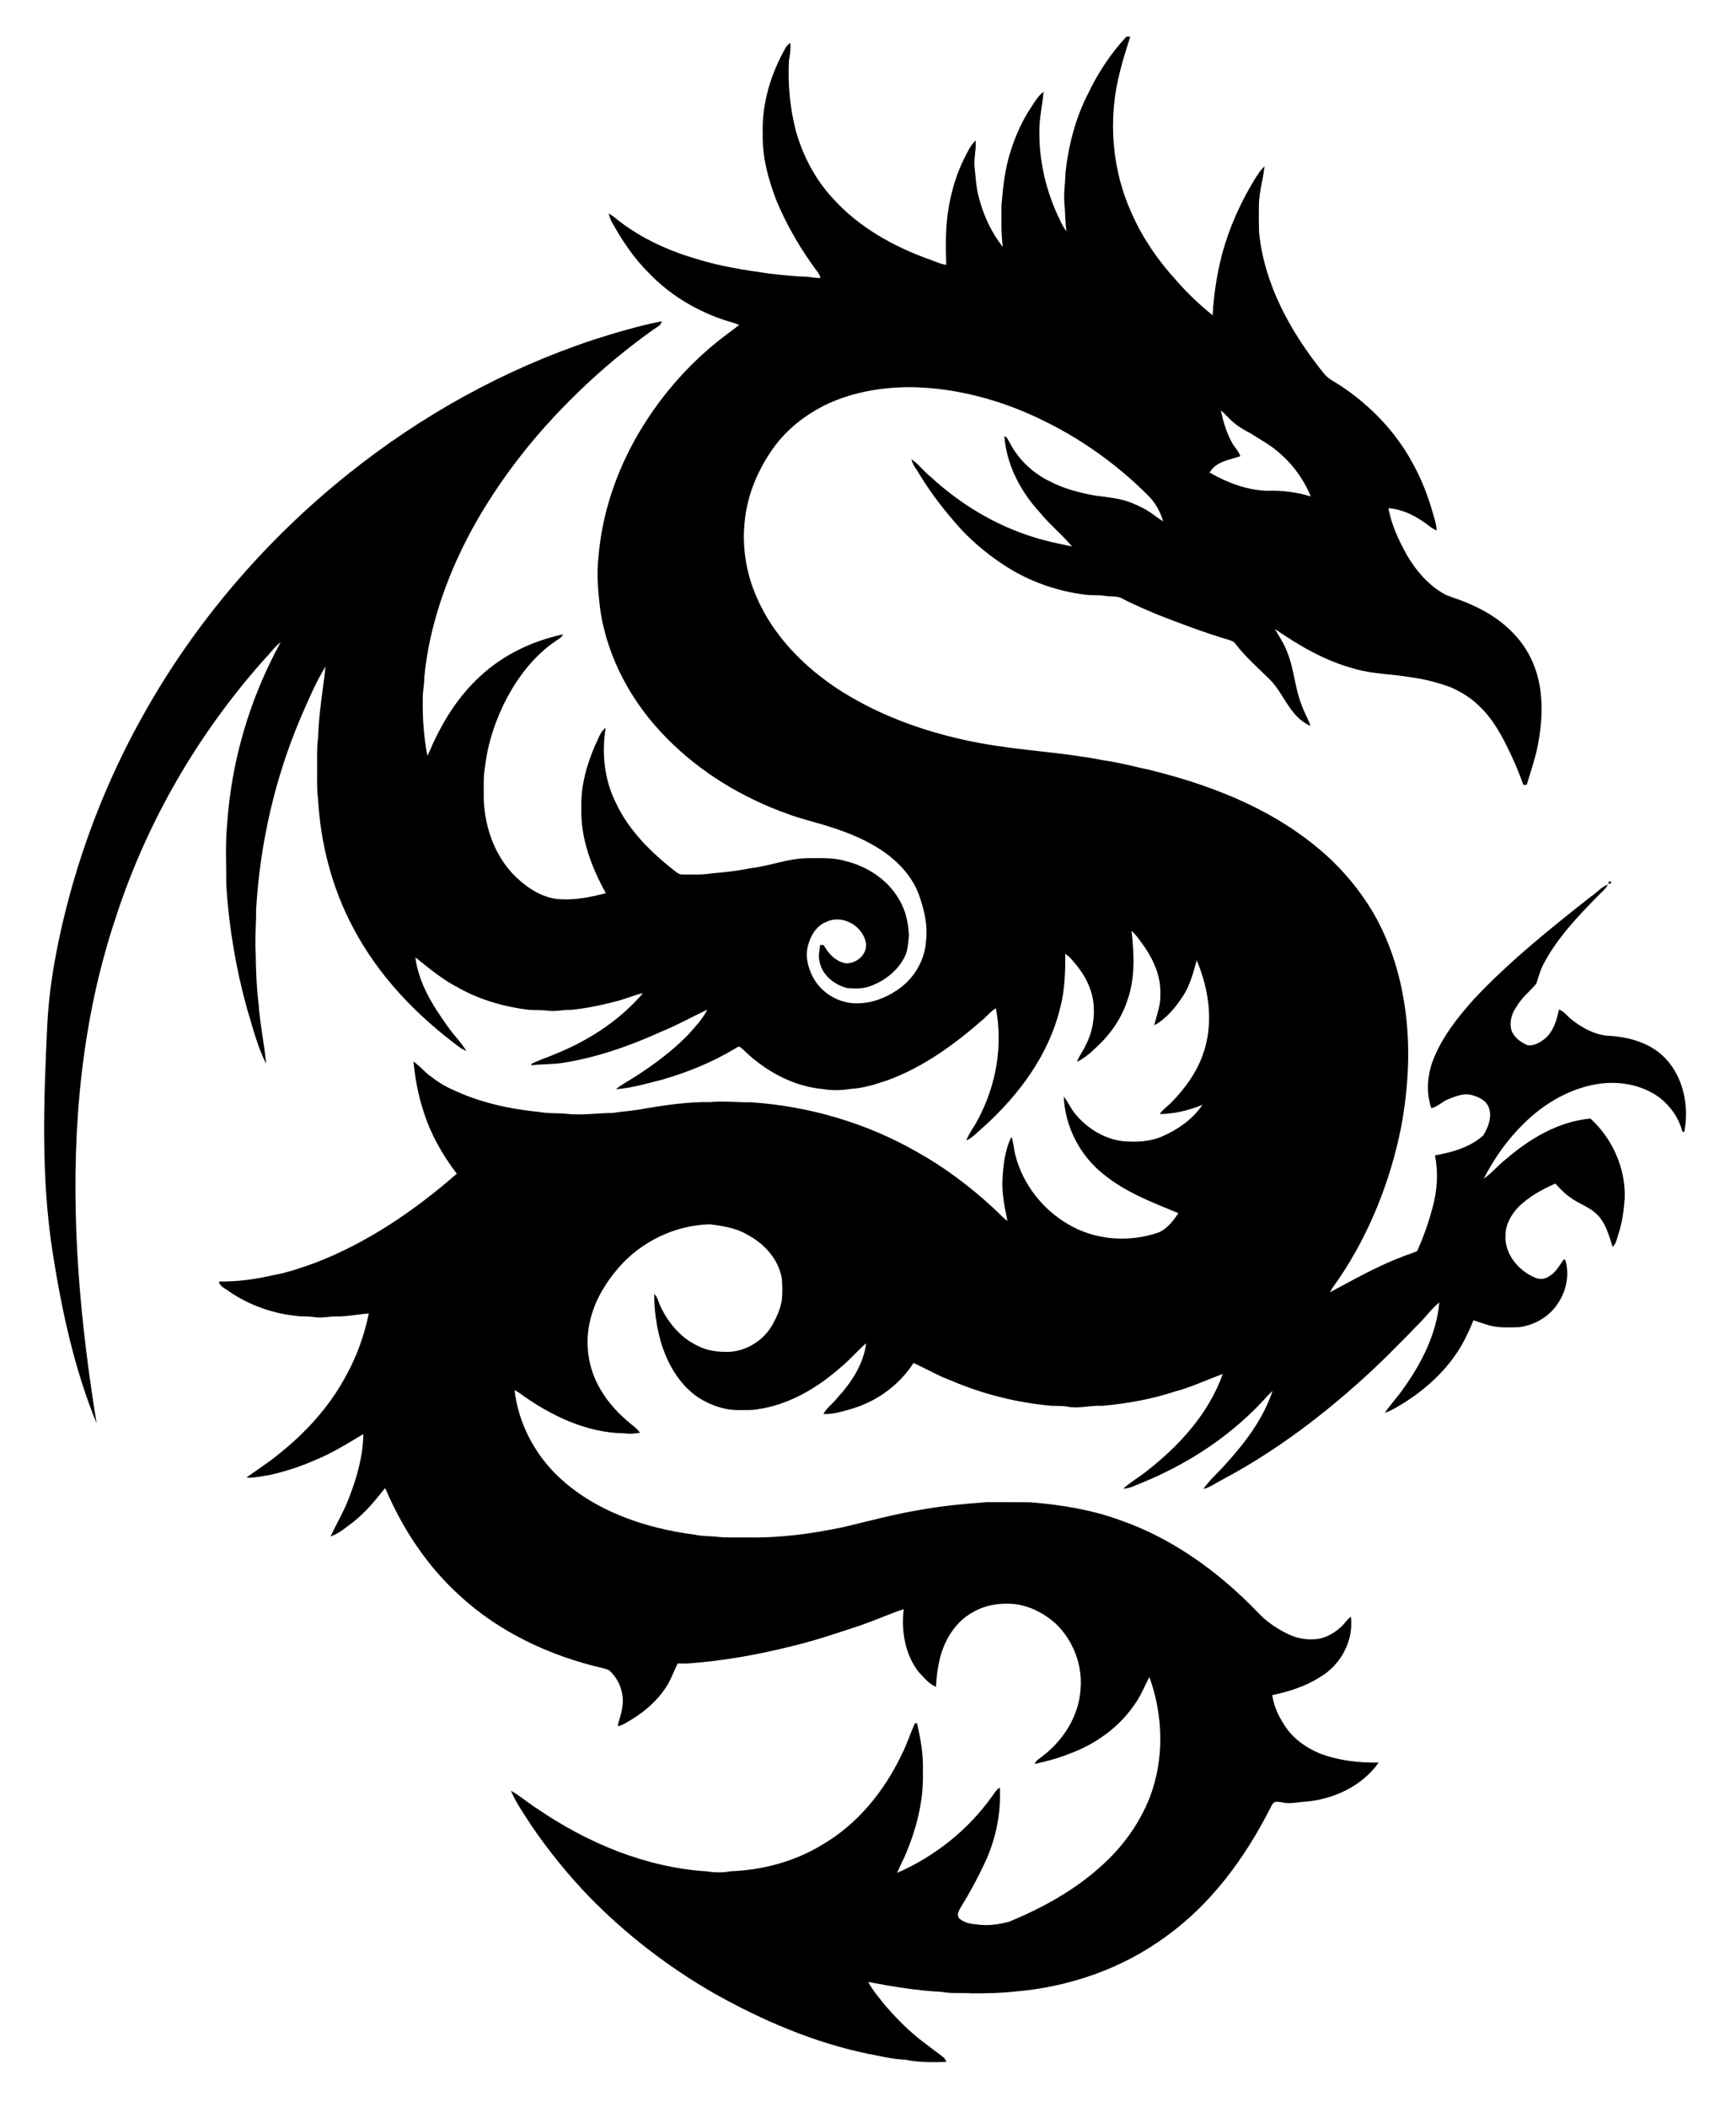 <?xml version="1.0" encoding="UTF-8"?>
<!DOCTYPE svg  PUBLIC '-//W3C//DTD SVG 1.1//EN'  'http://www.w3.org/Graphics/SVG/1.1/DTD/svg11.dtd'>
<svg enable-background="new 0 0 1281 1554" version="1.1" viewBox="0 0 1281 1554" xml:space="preserve" xmlns="http://www.w3.org/2000/svg">
<path d="m831.2 27.02c0.7-0.01 2.1-0.03 2.81-0.04-2.56 8.51-5.46 16.93-7.52 25.59-9.19 34.9-6.21 73.06 9.06 105.84 8.03 17.85 19.29 34.15 32.52 48.53 8.07 9.34 17.13 17.83 26.72 25.58 0.86-15.12 3.12-30.2 6.93-44.86 5.15-19.18 13.29-37.47 23.54-54.46 2.37-3.65 4.54-7.54 7.79-10.5-0.84 9.14-3.71 18.04-4.07 27.25-0.17 7.03-0.14 14.06 0.08 21.08 3.73 38.93 23.51 74.27 47.68 104.23 3.1 4.09 7.87 6.22 12.07 8.96 22.05 14.54 41.05 34.07 53.59 57.42 6.6 11.94 11.6 24.73 15.21 37.88 1.16 3.85 2.34 7.74 2.49 11.8-2.08-0.96-4.02-2.15-5.79-3.58-8.63-6.66-18.71-12.05-29.75-12.92 2.13 12.38 7.7 23.92 13.72 34.85 7.02 11.87 16.46 22.77 28.84 29.21 6.22 2.48 12.7 4.27 18.74 7.22 18.24 7.9 34.91 21.12 43.69 39.28 9.18 18.55 9.39 40.16 5.94 60.17-1.7 11.39-5.62 22.26-8.9 33.25-0.61 0.05-1.83 0.17-2.44 0.22-3.76-10.52-8.17-20.82-13.31-30.74-5.07-10.09-11.15-19.89-19.46-27.63-5.81-5.88-13.05-10.13-20.49-13.57-9.55-3.56-19.49-6.16-29.59-7.46-14.09-2.59-28.63-2.32-42.42-6.51-21.16-5.67-40.24-16.86-58.15-29.17 3.24 5.59 6.91 10.99 9.12 17.12 5.12 12.43 5.53 26.17 10.51 38.64 1.79 5.41 4.86 10.27 6.68 15.67-7.04-2.82-12.31-8.8-16.42-15-4.28-6.35-7.87-13.25-13.25-18.78-8.84-8.83-18.4-17.04-25.99-27.02-1.23-1.67-3.32-2.19-5.18-2.75-17.54-5.25-34.68-11.72-51.73-18.35-8.8-3.75-17.66-7.38-26.12-11.85-3.89-2.35-8.54-1.35-12.8-2.07-4.78-0.84-9.65-0.29-14.45-0.86-20.35-2.52-40.23-9.31-57.64-20.19-12.45-7.86-24-17.18-34.1-27.91-11.54-12.67-22.08-26.27-31.02-40.91-2.04-3.58-4.92-6.8-5.79-10.92 5.33 3.44 8.92 8.87 13.94 12.72 21.81 20.15 47.84 35.98 76.28 44.74 9.25 3 18.81 4.83 28.3 6.87-7.43-8.88-16.59-16.17-23.86-25.21-14.18-15.43-24.52-35.03-26.06-56.18 2.26 0.76 2.91 3.26 4.06 5.1 6.5 12.33 17.08 22.32 29.64 28.33 10.45 5.47 21.97 8.39 33.52 10.46 9 1.21 18.24 1.89 26.74 5.35 4.55 1.94 9.12 3.94 13.25 6.7 3.38 2.19 6.4 4.92 9.95 6.85-2.16-7.24-5.97-14.1-11.46-19.34-23.46-23.48-51.05-42.86-81.12-56.92-28.21-13.31-58.98-21.59-90.22-22.59-22.51-0.55-45.48 3.12-65.98 12.8-15.01 7.4-28.68 17.91-38.52 31.56-11.44 15.79-19.37 34.39-21.42 53.87-2.19 18.98 0.88 38.48 8.47 56.01 12.57 29.52 36.18 53.07 62.96 70.1 31.2 19.58 66.64 31.58 102.73 38.24 29.99 5.44 60.58 6.67 90.51 12.57 11.46 1.57 22.62 4.63 33.91 7.05 25.7 6.3 51.02 14.55 74.86 26.14 21.88 10.58 42.41 24.14 60.03 40.94 12.99 12.66 24.29 27.13 32.93 43.1 10.14 18.94 16.7 39.71 20.07 60.91 5.08 30.79 3.49 62.36-2.26 92.95-7.99 39.49-23.12 77.72-45.71 111.17-2.3 3.36-4.84 6.58-6.8 10.17 17.79-9.46 35.37-19.56 54.32-26.61 3.32-1.39 6.86-2.25 10.11-3.84 4.73-10.46 8.59-21.4 11.47-32.53 3.4-12.36 4.19-25.44 1.67-38.04 12.69-2.24 25.76-5.89 35.58-14.66 3.82-6.01 6.8-13.95 4.03-20.94-1.91-4.75-6.85-7.32-11.52-8.6-6.14-2.19-12.55 0.46-18.24 2.75-4.49 1.67-7.78 5.65-12.55 6.63-3.8-11.12-3.03-23.39 0.9-34.36 6.44-17.32 18.05-32.04 30.22-45.69 26.38-28.17 56.6-52.34 86.84-76.18 4.26-2.74 7.51-7.01 12.41-8.71-1.92 3.65-5.33 6.1-8.08 9.07-14.42 14.7-28.84 29.92-38.72 48.16-2.87 4.98-4.37 10.53-6.11 15.95-4.95 5.71-11.01 10.56-14.79 17.25-3.46 4.81-5.07 10.99-3.61 16.81 1.8 5.46 6.83 9.1 11.95 11.21 4.78 0.8 9.26-2 12.89-4.81 6.25-5.38 8.71-13.63 10.27-21.43 3.74 1.24 6 4.7 9 7.07 7.43 5.96 16.12 10.89 25.7 12.15 15.69 0.63 32.38 4.83 43.6 16.51 13.76 14.2 17.83 35.62 14.22 54.58-0.35-0.06-1.07-0.19-1.43-0.25-2.51-10.01-8.79-18.88-16.9-25.17-13.53-9.95-31.34-12.65-47.62-9.64-20.16 3.74-38.44 14.82-52.82 29.19-11.93 11.63-21.61 25.47-29.19 40.27 5.95-4.07 10.46-9.84 16.18-14.21 17.67-15.24 38.83-27.97 62.52-30.11 16.34 14.88 26.11 36.88 25.29 59.05-0.67 8.59-1.74 17.22-4.42 25.45-1.26 3.46-1.59 7.56-4.49 10.15-2.86-8.89-5.34-18.6-12.68-25.01-5.47-4.88-12.74-6.99-18.52-11.45-4.23-2.77-7.64-6.54-11.03-10.22-9.97 4.25-19.57 9.72-27.37 17.33-5.26 5.55-9.41 12.78-9.44 20.61-0.92 13.59 9.07 25.8 21.02 31.09 3.57 1.86 8.08 1.69 11.33-0.78 4.94-2.79 7.44-8.08 10.73-12.44 1.71 0.48 1.52 2.76 1.9 4.16 1.68 9.4-0.53 19.3-5.62 27.33-6.18 10.29-17.46 17.11-29.27 18.61-6.96 0.13-14.05 0.64-20.88-1.02-4.38-1.05-8.59-2.7-12.86-4.09-3.66 9.07-7.91 17.95-13.56 25.96-11.65 16.6-27.75 29.68-45.38 39.48-2.09 1.13-4.28 2.07-6.49 2.93 4.26-6.42 9.67-11.98 14-18.36 13.29-18.69 24.18-40.06 26.23-63.21-5.41 4.41-9.51 10.11-14.37 15.07-15.64 16.05-31.29 32.13-48.21 46.85-29.8 26.29-62.08 49.99-97.21 68.67-4.74 2.39-9.06 5.79-14.3 7.04 4.88-7.09 11.59-12.64 17.16-19.15 14.17-15.62 27.2-33.04 33.9-53.25-5.15 4.92-9.64 10.5-14.89 15.34-23.14 22.52-50.99 39.96-80.81 52.19-4.73 1.79-9.3 4.54-14.48 4.65 5.49-5.01 12.05-8.66 17.81-13.35 23.88-18.68 45.32-42.23 55.58-71.22-11.9 4.33-23.4 9.84-35.7 13.06-17.31 5.71-35.39 8.8-53.5 10.45-8.32-0.53-16.54 2.11-24.83 0.69-4.06-0.82-8.21-0.61-12.31-0.73-25.25-2.27-50.16-8.45-73.49-18.37-9.83-3.58-18.85-8.91-28.34-13.21-10.72 16.58-27.7 28.8-46.67 34.1-6.46 1.86-13.05 3.84-19.83 3.54 2.39-4.53 6.81-7.49 9.9-11.5 10.49-11.39 19.68-24.98 21.62-40.68-6.54 5.51-11.96 12.24-18.63 17.62-17.25 15.23-38 27.61-61.07 30.99-4.08 0.85-8.27 0.57-12.41 0.63-11.25 0.54-22.39-3.27-31.79-9.28-14.32-9.75-23.19-25.63-27.86-41.99-3.03-11.14-4.65-22.72-4.6-34.26 2.7 2.3 3.04 6.06 4.61 9.07 5.75 12.09 14.84 23.11 27.12 28.92 7.47 4.02 16.18 4.95 24.54 4.56 13.11-1.01 25.17-9.19 31.41-20.68 2.96-5.46 5.47-11.26 6.47-17.42 0.53-5.32 0.48-10.69-0.01-16.01-2.42-14.28-13.02-25.75-25.52-32.32-8.29-4.93-18-6.34-27.4-7.58-25.77 0.56-50.94 12.71-67.74 32.24-9.3 10.87-17.03 23.47-20.48 37.47-4.59 17.44-1.94 36.72 7.41 52.17 5.71 9.84 13.57 18.3 22.41 25.41 2.37 1.99 4.95 3.82 6.66 6.47-3.77 0.59-7.59 1.02-11.38 0.41-28.58-0.32-55.34-13.49-78-30.06-1.04-0.66-2.09-1.27-3.15-1.83 2.72 23.92 14.45 46.6 31.74 63.27 27.28 26.11 64.69 38.65 101.5 43.42 4.96 1.1 10.04 0.96 15.08 1.38 7.62 1 15.32 0.48 22.98 0.6 24.01 0.52 47.95-2.68 71.4-7.62 18.95-4.53 37.79-9.63 57.03-12.78 16.05-2.93 32.31-4.4 48.55-5.61 10.69 0.05 21.39-0.07 32.08 0.06 22.6 1.84 45.26 5.41 66.62 13.27 38.61 13.4 72.46 38.06 100.73 67.2 6.44 7.14 14.56 12.72 23.21 16.85 7.12 3.41 15.26 4.69 23.05 3.31 7.92-1.79 14.95-6.77 19.93-13.11 0.89-1.2 1.99-2.22 3.23-3.06 2.17 17.68-7.52 35.64-22.78 44.49-10.67 6.88-22.92 10.7-35.24 13.33 1.12 8.16 4.73 15.8 9.27 22.61 5.99 9.39 15.51 16.05 25.64 20.34 13.84 5.32 28.84 6.99 43.59 6.79-12.09 17.16-32.69 26.86-53.26 28.78-5.6 0.2-11.19 1.8-16.79 0.77-2.44-0.27-5.2-1.35-7.45 0.06-1.18 1.24-1.86 2.85-2.65 4.36-18.52 36.36-43.41 70.4-76.85 94.36-32.27 23.72-71.51 37.22-111.28 40.56-10.62 1.13-21.32 1.4-32 1.31-7.37-0.6-14.84 0.36-22.14-1.06-18.23-0.92-36.31-3.87-54.21-7.34 3.22 6.28 8.04 11.57 12.33 17.14 8.68 9.96 17.98 19.51 28.61 27.41 4.84 3.82 9.89 7.38 14.74 11.19 0.99 0.82 1.38 2.12 2.02 3.25-10.16 0.32-20.42 0.42-30.42-1.65-9.48-0.27-18.68-2.77-27.97-4.45-39.69-8.3-77.36-24.47-112.63-44.23-33.92-19.41-65.19-43.45-92.51-71.4-15.78-16.4-30.19-34.12-42.97-52.95-5.25-8.27-11.09-16.29-14.87-25.37 6.93 3.89 12.92 9.2 19.64 13.44 37 25.22 79.99 43.21 125.01 46.07 5.78 0.91 11.69 1.03 17.44-0.06 23.62-0.92 47.3-7.17 67.55-19.55 26.04-15.11 45.77-39.44 58.62-66.39 3.91-7.5 6.35-15.65 9.89-23.3 0.38 0.03 1.15 0.09 1.53 0.11 2.61 11.43 4.76 23.11 4.31 34.87 0.82 22.14-4.92 44.12-13.85 64.25-1.66 3.73-3.6 7.34-5.12 11.14 27.8-12.08 52.37-31.67 69.99-56.37 1.77-2.3 3.1-5.12 5.8-6.46 0.92 19.22-3.11 38.57-11.36 55.95-5.07 10.94-10.88 21.52-17.19 31.79-1.49 2.56-3.78 5.98-1.4 8.76 3.27 2.97 7.84 3.93 12.14 4.28 8.17 1.36 16.57 0.25 24.51-1.87 25.2-10.32 49.45-23.8 69.53-42.4 14.8-13.46 26.72-30.19 34.16-48.8 11.05-28.43 10.24-60.8-0.07-89.31-3.34 6.11-5.76 12.7-9.73 18.46-11.57 17.97-29.73 31.11-49.72 38.28-8.06 3.33-16.57 5.4-25.04 7.38 0.65-2.61 3.18-3.78 5.09-5.33 15.73-11.75 27.36-29.94 28.62-49.82 1.54-17.72-5.4-35.84-18.16-48.17-9.36-8.48-21.39-14.45-34.16-14.85-9.31-0.34-18.85 1.34-26.94 6.16-13.26 7.05-21.51 21-24.82 35.3-1.5 6.51-2.31 13.17-2.6 19.85-5.34-2.25-9.01-6.95-12.86-11.06-10.1-12.95-12.87-30.29-10.94-46.27-10.78 3.62-21.19 8.26-31.93 12.01-16.79 5.5-33.54 11.25-50.75 15.34-24.99 6.28-50.46 10.79-76.16 12.72-2.67 0.09-5.33 0.04-8 0.03-3.11 6.25-5.27 12.99-9.4 18.71-6 8.81-14.17 16.03-23.13 21.74-3.78 2.17-7.35 4.9-11.69 5.85 0.76-4.87 3.01-9.39 3.4-14.32 1.61-9.54-2.07-19.61-8.98-26.29-1.53-1.43-3.65-1.84-5.6-2.31-38.77-8.98-76.14-26.38-105.52-53.55-23.87-21.58-41.99-49.05-54.57-78.53l-0.59-0.52c-7.01 8.95-14.34 17.79-23.32 24.87-5.32 3.89-10.42 8.52-16.77 10.63 4.66-9.79 10.28-19.16 14.01-29.39 5.68-14.72 10-30.26 10.22-46.12-11.68 6.97-23.27 14.3-35.96 19.34-10.62 4.71-21.75 8.3-33.08 10.84-5.73 0.79-11.42 2.32-17.23 1.95 7.66-5.73 15.85-10.75 23.25-16.85 19.93-15.78 37.58-34.87 49.73-57.32 8.17-14.6 14.02-30.51 17.29-46.91-8.06 0.62-16.04 2.32-24.15 2.2-5.41-0.09-10.82 1.4-16.21 0.43-3.25-0.51-6.55-0.41-9.82-0.51-18.97-1.46-37.58-7.76-53.24-18.63-2.56-2.05-6.68-3.37-7.06-7.08 13.69 0.19 27.34-1.64 40.65-4.82 10.12-1.75 19.82-5.27 29.49-8.63 39.02-14.85 73.99-38.73 105.32-66.04-10.8-14.1-19.66-29.85-24.84-46.89-3.79-11.61-5.98-23.7-7.11-35.84 4.1 2.79 7.27 6.66 11.14 9.75 5.51 4.35 11.38 8.32 17.9 11.04 19.96 9.49 41.83 14.19 63.72 16.39 6.87 1.3 13.9 0.64 20.83 1.43 11.1 1.13 22.18-0.62 33.28-0.7 8.11-1.28 16.36-1.63 24.41-3.35 15.74-2.59 31.62-4.92 47.62-4.66 10-1.05 20 0.35 30.01 0.12 43.07 2.88 85.57 15.33 123.03 36.86 19.84 11.13 38.15 24.85 54.9 40.22 3.95 3.35 7.22 7.44 11.44 10.49-2.03-10.05-4.27-20.19-3.7-30.52 0.55-10.72 1.78-21.8 6.64-31.52 1.75 4.45 1.66 9.33 3.01 13.89 5.49 21.1 19.94 39.56 38.74 50.49 19.93 11.96 45.13 13.69 66.92 6.1 6.37-2.81 10.76-8.58 14.52-14.22-19.29-7.91-39.23-15.49-55.52-28.9-17.22-13.73-28.23-35.07-29.03-57.1 3.1 4.06 5.12 8.83 8.4 12.78 8.7 10.6 21.23 18.37 34.95 20.13 10 0.9 20.39 0.44 29.7-3.69 11.42-5.05 22.18-12.64 29.23-23.08-10.03 4-20.69 6.73-31.54 6.77 2.42-3.54 6.1-5.88 9.03-8.96 9.61-9.87 17.93-21.31 22.64-34.35 8.43-22.68 4.96-48.22-4.35-70.07-2.51 8.91-4.78 18.06-9.86 25.95-5.57 8.6-12.31 16.98-21.45 21.97 1.71-7.37 4.74-14.54 4.45-22.26 0.73-12.84-4.52-25.16-11.64-35.57-2.98-4.1-5.76-8.44-9.59-11.82 1.92 16.79 2.76 34.3-2.81 50.54-4.09 12.8-11.65 24.39-21.37 33.63-4.89 4.66-9.88 9.55-16.06 12.42 1.5-4.36 4.53-7.95 6.36-12.17 5.53-10.46 7.28-22.69 5.35-34.33-1.69-8.72-5.79-16.83-11.28-23.77-2.73-3.38-5.38-6.95-9.05-9.37-0.01 13.33-0.31 26.83-3.8 39.79-8.27 34.54-30.3 64.13-56.26 87.65-4.3 3.47-7.91 7.93-13.03 10.27 2.2-5.85 6.32-10.66 8.99-16.27 13.08-24.67 18.19-53.83 12.86-81.33-3.53 2.11-6.14 5.35-9.2 8.04-20.87 18.35-43.82 35.08-70.05 44.85-8.95 3.03-18.05 6.05-27.55 6.57-6.71 1.08-13.6 1.37-20.32 0.21-18.62-1.57-36.21-9.81-50.65-21.45-4.02-2.97-7.34-6.76-11.26-9.84-1.52-0.21-2.69 1.14-3.98 1.71-16.64 9.95-34.71 17.26-53.3 22.63-11.25 2.75-22.42 6.22-34.03 7.03 4.6-3.9 10.08-6.49 15.07-9.83 13.53-8.79 26.59-18.5 37.91-30.06 5.26-5.87 10.84-11.69 14.42-18.79-11.37 5.3-22.32 11.56-33.99 16.23-22.97 10.42-47.02 18.89-71.98 22.91-7.99 1.28-16.09 0.94-24.11 1.87 0.17-0.32 0.52-0.96 0.69-1.29 6.93-3.19 14.22-5.56 21.19-8.69 23.02-9.79 44.43-24.13 60.75-43.22-5.99 1.26-11.6 3.8-17.48 5.41-11.79 3.15-23.76 5.79-35.92 6.95-5.68-0.25-11.27 1.46-16.94 0.56-4.7-0.62-9.44-0.32-14.15-0.64-18.25-2.25-36.26-7.44-52.28-16.58-11.43-5.84-21.23-14.19-31.18-22.12 2.33 18.86 12.74 35.53 23.63 50.68 4.33 6.37 10.01 11.75 13.96 18.38-1.43-0.66-2.86-1.29-4.17-2.14-32.17-23.61-60.7-53.17-79.33-88.71-15.63-29.25-24.09-62.1-25.93-95.15-0.99-7.02-0.62-14.12-0.68-21.19 0.07-8.11-0.35-16.26 0.77-24.32 0.41-17.47 3.6-34.73 5.44-52.07-7.13 11.6-12.45 24.22-17.88 36.69-19.39 45.12-30.49 93.7-33.35 142.68 0.16 10.67-1.02 21.33-0.31 32 0.19 12.69 0.61 25.37 2.19 37.98 0.97 14.63 4.28 28.99 5.45 43.6-6.4-12.93-9.96-27.05-14.09-40.83-8.21-29.61-13.3-60.08-15.24-90.72 0.09-15.12-0.86-30.31 0.65-45.36 3.17-46.8 16.86-92.82 39.45-133.9-4.46 3.27-7.52 7.99-11.4 11.88-49.55 55.29-87.56 120.94-110.4 191.6-24.927 74.417-31.966 153.17-28.975 231.24 1.487 38.823 5.484 77.506 11.079 115.94 1.233 8.47 2.529 16.931 3.871 25.384-16.445-40.177-25.678-83.082-32.387-125.84-8.678-55.308-6.679-111.69-4.007-167.39 1.131-23.571 4.681-45.81 9.774-68.863 8.115-36.724 19.757-72.668 34.726-107.17 7.932-18.285 16.799-36.165 26.568-53.539 38.12-68.16 89.89-128.5 150.85-177.26 54.09-43.37 115.74-77.53 181.61-99.27 16.44-5.23 33.01-10.13 49.94-13.49-0.52 3.24-3.88 4.35-6.17 6.13-32.43 23-61.85 50.19-87.65 80.41-25.13 29.94-46.74 63.1-61.68 99.31-10.09 24.62-17.3 50.57-19.75 77.11 0.02 5.38-1.33 10.67-1.11 16.06-0.27 13.87 0.82 27.77 3.35 41.41 1.99-3.26 3.12-6.93 4.8-10.34 8.37-17.79 19.35-34.66 33.93-47.98 16.94-15.98 38.71-26.28 61.35-31.17-0.91 2.5-3.53 3.53-5.51 5.02-15.24 10.39-26.83 25.29-35.57 41.37-8.48 16.08-14.39 33.64-16.48 51.73-1.39 7.92-0.76 15.99-0.86 23.99 0.88 20.98 8.54 42.34 23.93 57.06 9.02 8.5 20.36 15.84 33.11 16.22 11.19 0.62 22.27-1.73 33.07-4.44-10.63-19.19-18.79-40.62-18.1-62.87-0.55-16.11 3.95-32.01 10.34-46.66 2.23-4.31 3.48-9.5 7.59-12.5-3.06 18.73-0.95 38.51 7.64 55.56 9.49 20.21 25.81 36.26 43.16 49.88 1.8 1.43 3.77 3.02 6.24 2.74 7.04-0.13 14.15 0.48 21.12-0.82 9.81-0.71 19.57-1.93 29.22-3.87 13.71-1.6 26.79-6.94 40.66-7.32 9.66 0.06 19.54-0.74 28.92 2.12 16.18 3.92 31.29 13.81 39.64 28.43 4.75 7.94 6.8 17.2 7.14 26.37-0.52 5.3-0.59 10.87-3.06 15.72-5.16 10.54-15.11 18.12-26.04 21.96-5.23 1.92-10.94 1.57-16.4 1.21-9.44-2.41-18.59-9.58-20.4-19.58-1.14-4.04 0.03-8.16 0.43-12.21 0.64 0 1.93 0.01 2.58 0.01 3.42 6.43 9.05 12.3 16.53 13.52 7.65 0.22 15.55-6.42 14.73-14.48-1.76-12.82-17.21-21.85-29.1-16.15-7.94 2.94-12.28 11.07-14.03 18.9-1.51 6.83 0.23 13.93 3.1 20.17 5.49 11.93 17.84 20.28 30.95 21 11.47 0.61 22.85-3.33 32.22-9.81 12.08-8 20.31-21.73 21.15-36.24 1.36-10.75-1.02-21.58-4.47-31.72-4.52-14.41-15.24-26.08-27.49-34.51-11.32-7.62-23.98-13.06-36.94-17.19-11.09-3.78-22.61-6.16-33.58-10.31-33.02-11.85-63.91-30.41-88.58-55.48-25.73-25.78-44.28-59.37-49.41-95.64-1.44-12.47-2.78-25.09-1.26-37.63 2.47-32.47 13.3-64.07 29.75-92.08 17.01-28.87 39.8-54.4 66.88-74.19 2.41-1.84 4.87-3.62 7.23-5.52-4.67-1.98-9.67-2.97-14.4-4.76-19.41-7.09-37.51-18.16-51.83-33.14-11.33-11.04-20.17-24.34-27.81-38.11-1.02-1.99-1.67-4.13-2.31-6.26 2.61 1.46 4.97 3.3 7.23 5.26 17.08 13.23 37.05 22.38 57.75 28.34 17.28 5.45 35.22 8.19 53.11 10.72 9.27 1.02 18.53 2.23 27.86 2.36 3.49 0.26 6.92 1.07 10.45 0.95-0.49-1.31-0.85-2.69-1.74-3.79-12.34-16.41-22.84-34.23-30.78-53.18-6.02-15.64-10.59-32.19-10.15-49.09-0.78-22.46 5.96-44.66 17.06-64.04 0.78-1.37 2.06-2.33 3.24-3.34 0.54 4.52-0.31 9.02-0.99 13.47-0.85 17.35 0.82 34.82 5.17 51.65 5.12 17.86 13.82 34.86 26.38 48.64 19.65 22.27 46.42 37.06 74.19 46.73 3.37 1.3 6.71 2.79 10.33 3.29-0.36-14.14-0.64-28.39 1.83-42.37 2.14-12.33 5.69-24.49 11.28-35.72 2.42-4.82 4.66-9.94 8.63-13.72 0.54 6.75-1.53 13.4-0.77 20.14 0.8 7.33 1.16 14.75 3.11 21.9 3.42 13.14 9.18 25.86 17.69 36.5-1.39-10.33-0.96-20.77-0.95-31.17 1.15-13.23 2.51-26.58 6.69-39.27 3.57-11.52 8.55-22.65 15.28-32.68 2.64-4.04 5.15-8.33 9.06-11.31-0.75 9.12-2.9 18.1-3.07 27.27-0.56 23.13 4.85 46.3 15 67.06 1.44 2.93 2.77 5.99 4.95 8.48-1.06-6.8-0.77-13.69-1.53-20.52-0.59-7.37 0.66-14.69 0.76-22.05 2.21-20.65 7.51-41.14 17.11-59.62 7.231-15.03 16.561-29.07 27.921-41.28m69.67 275.66c1.74 8.05 4.02 16.15 7.99 23.41 1.83 3.65 5.19 6.45 6.35 10.44-7.96 2.7-18.18 3.91-22.57 12.07 12.92 7.39 27.3 12.92 42.32 13.41 10.89-0.39 21.84 0.98 32.26 4.18-5.39-13.23-14.27-25.06-25.42-33.99-5.76-4.76-12.39-8.26-18.61-12.35-3.85-2.08-7.78-4.07-11.19-6.84-4.15-2.95-7.21-7.11-11.13-10.33z"/>
<path d="m1187.2 650.39c1.4-0.62 1.84-0.21 1.32 1.23-1.43 0.61-1.87 0.2-1.32-1.23z" stroke="#000" stroke-width=".094"/>
</svg>
